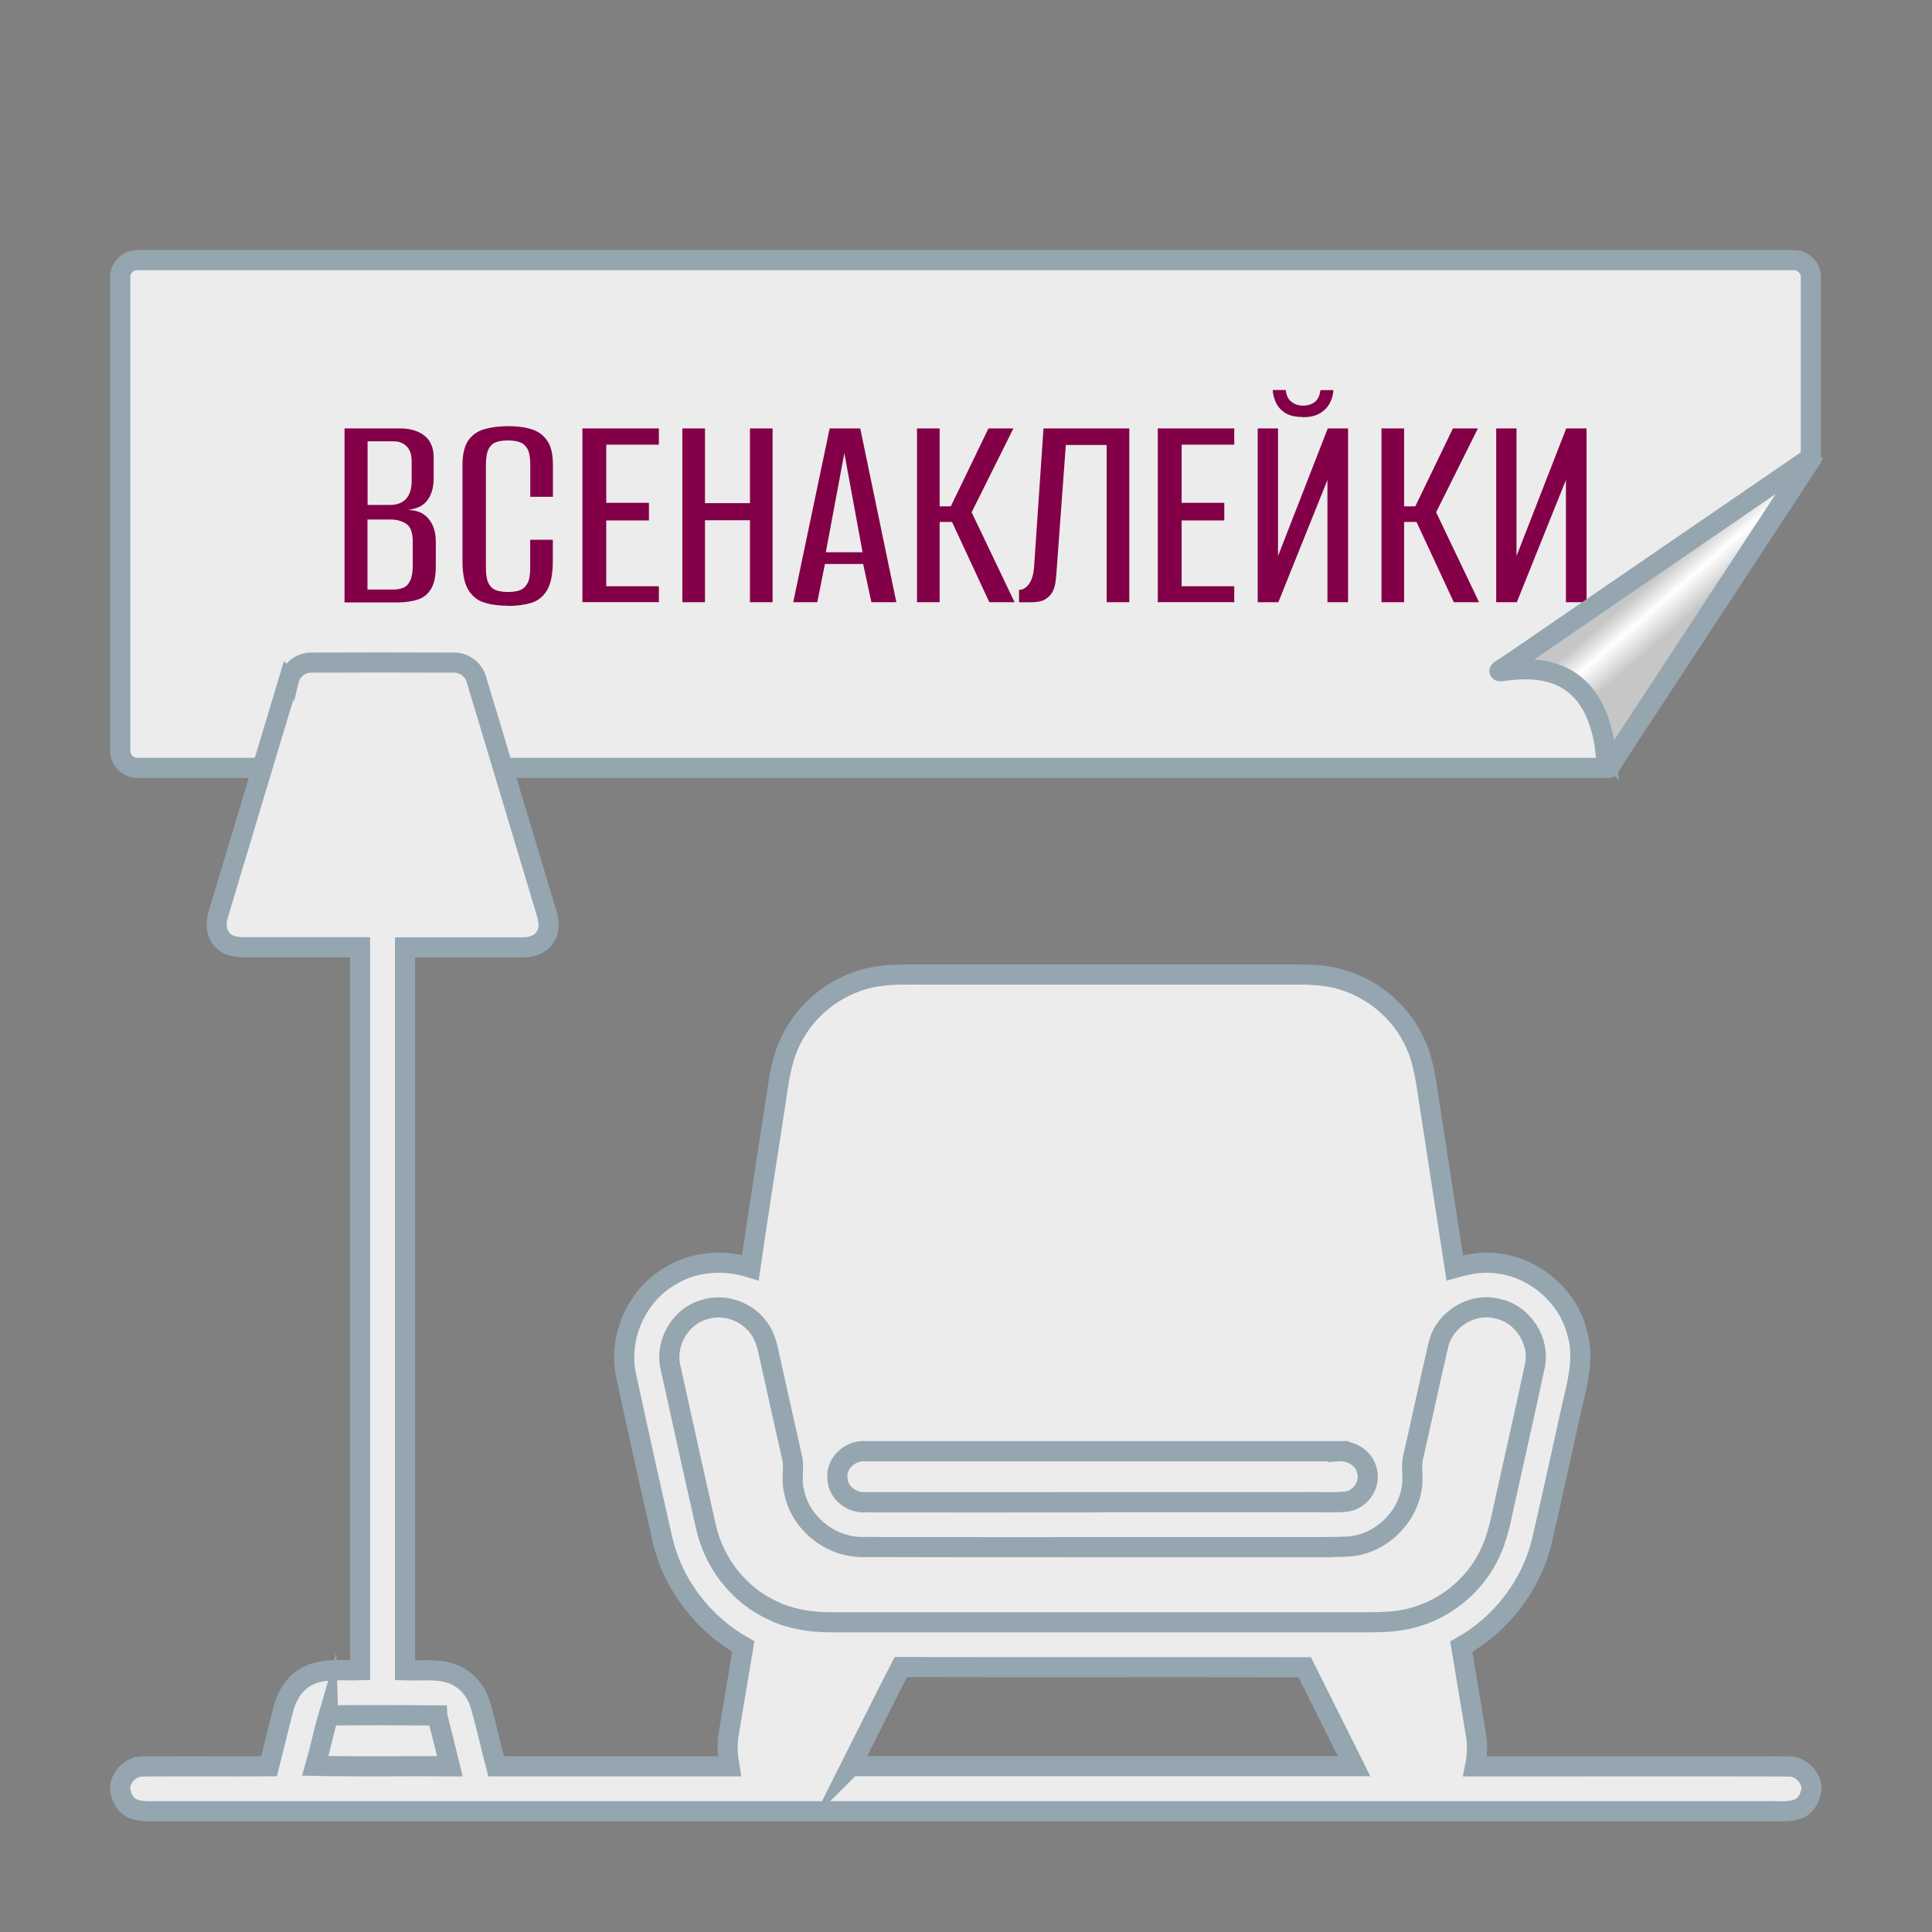 <?xml version="1.0" encoding="UTF-8"?>
<svg id="_Слой_1" data-name="Слой 1" xmlns="http://www.w3.org/2000/svg" xmlns:xlink="http://www.w3.org/1999/xlink" viewBox="0 0 192 192">
  <rect x="0" y="0" width="192" height="192" fill="#808080" stroke="none"/>
  <defs>
    <style>
      .cls-1 {
        fill-rule: evenodd;
      }

      .cls-1, .cls-2 {
        fill: #ececec;
      }

      .cls-3 {
        clip-path: url(#clippath-1);
      }

      .cls-4 {
        stroke-width: 2px;
      }

      .cls-4, .cls-5, .cls-6, .cls-7 {
        fill: none;
      }

      .cls-4, .cls-7 {
        stroke: #95a6b1;
        stroke-miterlimit: 22.93;
      }

      .cls-8 {
        clip-path: url(#clippath);
      }

      .cls-5 {
        clip-rule: evenodd;
      }

      .cls-9 {
        fill: #830048;
      }

      .cls-10 {
        fill: url(#_Безымянный_градиент_12);
      }

      .cls-7 {
        stroke-width: 2px;
      }
    </style>
    <clipPath id="clippath">
      <rect class="cls-6" width="192" height="192"/>
    </clipPath>
    <clipPath id="clippath-1">
      <path class="cls-5" d="m159.59,74.9c-.71-6.21-3.92-8.97-9.62-8.29-1.48.18-1.09.18.07-.62l29.64-20.32.15.12-19.12,29.15c-1.17,1.78-.91,1.89-1.13-.04"/>
    </clipPath>
    <linearGradient id="_Безымянный_градиент_12" data-name="Безымянный градиент 12" x1="162.38" y1="59.2" x2="165.73" y2="63.06" gradientUnits="userSpaceOnUse">
      <stop offset="0" stop-color="#c6c6c6"/>
      <stop offset=".45" stop-color="#fff"/>
      <stop offset="1" stop-color="#c6c6c6"/>
    </linearGradient>
  </defs>
  <g class="cls-8">
    <path class="cls-1" d="m13.64,25.85h164.63c.93,0,1.69.76,1.69,1.68v18.14l-19.19,29.26c-.59.9-.82,1.37-.92,1.38H13.64c-.93,0-1.69-.76-1.69-1.68V27.53c0-.93.76-1.68,1.69-1.68Z"/>
    <path class="cls-7" d="m13.64,25.85h164.63c.93,0,1.69.76,1.69,1.68v18.14l-19.19,29.26c-.59.9-.82,1.37-.92,1.38H13.64c-.93,0-1.69-.76-1.69-1.68V27.53c0-.93.76-1.68,1.69-1.68Z"/>
    <path class="cls-9" d="m148.69,59.85v-17.27h2.02v12.68l4.94-12.68h2.02v17.27h-2.05v-12.15l-4.88,12.15h-2.04Zm-11.4,0v-17.27h2.25v7.74h1.11l3.74-7.74h2.48l-4.15,8.33,4.27,8.94h-2.51l-3.71-7.98h-1.23v7.98h-2.25Zm-7.83-18.41c-.78,0-1.38-.15-1.81-.45-.43-.3-.73-.66-.89-1.08-.17-.42-.26-.8-.28-1.15h1.29c.06.53.25.92.57,1.17.32.25.7.38,1.12.38.49,0,.89-.12,1.2-.36.31-.24.5-.64.56-1.18h1.29c-.02.43-.13.85-.34,1.26-.2.41-.53.75-.96,1.02-.44.27-1.02.41-1.74.41Zm-4.47,18.41v-17.27h2.02v12.68l4.94-12.68h2.02v17.27h-2.05v-12.15l-4.88,12.15h-2.05Zm-9.93,0v-17.27h7.6v1.61h-5.23v5.78h4.24v1.75h-4.24v6.54h5.23v1.58h-7.6Zm-13.79,0v-1.23c.37,0,.7-.19.98-.57.28-.38.45-.92.51-1.62l.94-13.85h8.53v17.27h-2.25v-15.63h-4.06l-.94,12.83c-.02.27-.05.57-.1.89-.05.32-.15.62-.29.89-.15.27-.37.51-.67.7-.3.2-.73.3-1.27.32h-1.37Zm-10.14,0v-17.27h2.25v7.74h1.11l3.74-7.74h2.48l-4.15,8.33,4.27,8.94h-2.51l-3.71-7.98h-1.23v7.98h-2.25Zm-9.06-4.97h3.65l-1.81-9.85-1.84,9.85Zm-3.24,4.97l3.62-17.27h3.04l3.59,17.27h-2.48l-.82-3.8h-3.8l-.76,3.8h-2.4Zm-11.02,0v-17.27h2.25v7.42h4.47v-7.42h2.25v17.27h-2.25v-8.15h-4.47v8.15h-2.25Zm-9.93,0v-17.27h7.6v1.61h-5.23v5.78h4.24v1.75h-4.24v6.54h5.23v1.58h-7.6Zm-7.39.35c-.88,0-1.66-.1-2.34-.31-.68-.2-1.22-.63-1.61-1.27-.39-.64-.58-1.61-.58-2.89v-9.52c0-1.07.2-1.89.58-2.44.39-.56.93-.93,1.62-1.13.69-.19,1.48-.29,2.35-.29s1.67.1,2.32.31c.65.2,1.17.58,1.55,1.13.38.54.57,1.35.57,2.43v3.15h-2.25v-3.21c0-.7-.1-1.22-.29-1.56-.19-.34-.46-.56-.79-.67-.33-.11-.71-.16-1.14-.16s-.81.05-1.14.16c-.33.11-.59.33-.77.67-.18.34-.28.86-.28,1.56v10.28c0,.7.09,1.22.28,1.56.18.34.44.56.77.67.33.11.71.16,1.14.16s.83-.05,1.15-.16c.32-.11.58-.33.77-.67.2-.34.29-.86.29-1.56v-2.8h2.25v2.1c0,1.3-.19,2.27-.57,2.91-.38.63-.9,1.05-1.56,1.26-.66.2-1.44.31-2.34.31Zm-13.97-10.02h2.22c.7,0,1.24-.2,1.61-.6.37-.4.56-1,.56-1.8v-1.93c0-.68-.17-1.18-.51-1.51-.34-.32-.75-.48-1.24-.48h-2.63v6.31Zm0,8.41h2.51c.41,0,.76-.06,1.05-.18.29-.12.52-.36.69-.72.17-.36.25-.88.25-1.56v-2.28c0-.9-.21-1.49-.63-1.78-.42-.29-.95-.44-1.59-.44h-2.28v6.95Zm-2.28,1.26v-17.27h5.55c.99,0,1.79.24,2.4.72.6.48.91,1.2.91,2.18v2.05c0,.55-.08,1.03-.23,1.45-.16.42-.37.75-.64,1.01-.27.25-.59.43-.95.53-.36.1-.68.16-.95.18v-.03c.37,0,.73.04,1.08.13.35.09.65.25.91.48.31.27.56.62.73,1.05.18.43.26.93.26,1.52v2.45c0,.97-.16,1.72-.48,2.24-.32.52-.76.87-1.33,1.05-.56.18-1.24.28-2.02.28h-5.23Z"/>
    <path class="cls-2" d="m43.45,170.47c-3.56-.03-7.13-.04-10.68,0l-.16.12c-.47,1.62-.8,3.28-1.27,4.9,4.46.09,8.92.01,13.37.04-.41-1.69-.84-3.37-1.26-5.05Zm62.37-16.71c-6.7,0-13.4,0-20.1-.02-3.2.03-6.21-2.39-6.81-5.54-.32-1.17.09-2.39-.24-3.55-.71-3.12-1.39-6.24-2.09-9.37-.26-1.12-.44-2.32-1.14-3.27-1.17-1.68-3.43-2.49-5.39-1.88-2.45.65-4.02,3.39-3.4,5.83,1.17,5.29,2.33,10.59,3.53,15.87.82,3.56,3.29,6.72,6.63,8.23,1.76.85,3.73,1.15,5.67,1.16h52.32c1.88,0,3.8.06,5.63-.46,3.18-.85,5.97-3.09,7.46-6.03,1.02-1.94,1.34-4.13,1.83-6.25.93-4.24,1.91-8.48,2.81-12.73.55-2.5-1.23-5.21-3.74-5.7-2.5-.64-5.26,1.08-5.84,3.58-.86,3.66-1.63,7.33-2.47,10.99-.32,1.06.02,2.17-.18,3.24-.46,3.07-3.18,5.62-6.28,5.83-.9.05-1.8.06-2.69.06h-25.51Zm27.2-9.55c-15.67,0-31.33,0-47,0-1.52-.13-3,1.21-2.79,2.77.08,1.38,1.42,2.38,2.76,2.3,7.65.02,15.31,0,22.96,0h20.37c.54-.02,1.09,0,1.63,0h.38c.8.02,1.6.02,2.4-.05,1.45-.13,2.53-1.71,2.11-3.11-.29-1.25-1.59-1.99-2.82-1.9ZM28.69,67.63c.25-1.05,1.22-1.82,2.31-1.78,4.66-.02,9.33-.02,13.99,0,1.09-.07,2.11.68,2.37,1.74,2.34,7.71,4.63,15.44,6.96,23.16.24.79.35,1.71-.18,2.42-.49.78-1.46,1-2.33.98-3.85,0-7.7,0-11.56,0,0,23.95,0,47.9,0,71.85,1.83.07,3.87-.31,5.49.74,1.06.64,1.76,1.74,2.07,2.92.54,1.95.98,3.92,1.49,5.87,7.73,0,15.46,0,23.19,0-.17-1.03-.26-2.07-.09-3.1.48-2.94.98-5.87,1.47-8.8-4-2.25-7.02-6.18-8.04-10.67-1.22-5.35-2.41-10.71-3.57-16.07-.9-3.86.94-8.15,4.4-10.11,2.36-1.45,5.3-1.62,7.91-.81.85-5.87,1.8-11.73,2.68-17.59.26-1.74.58-3.5,1.39-5.07,1.62-3.31,4.92-5.73,8.57-6.28,1.57-.24,3.17-.18,4.76-.18,12.4,0,24.79,0,37.19,0,1.54,0,3.11.12,4.57.63,3.03,1,5.61,3.29,6.92,6.21.86,1.85,1.08,3.9,1.39,5.9.84,5.47,1.68,10.94,2.53,16.41,1.17-.33,2.38-.58,3.61-.5,3.99.16,7.64,3.14,8.58,7.03.71,2.46-.02,4.98-.57,7.39-.98,4.38-1.92,8.77-2.94,13.14-1.05,4.45-4.04,8.36-8.03,10.59.48,2.89.96,5.77,1.44,8.66.2,1.07.14,2.17-.07,3.23,5.1.01,25.98-.03,31.08.01,1.16-.06,2.14.84,2.35,1.95v.36c-.13.76-.49,1.55-1.24,1.87-1.02.43-2.15.22-3.22.27-47.78,0-111.35,0-159.14,0-1.08-.05-2.22.16-3.24-.27-.75-.32-1.11-1.11-1.24-1.87v-.31c.17-1.15,1.18-2.07,2.36-2,4.15-.04,8.29,0,12.44-.02.47-1.86.91-3.72,1.39-5.58.31-1.25.96-2.47,2.08-3.17,1.64-1.1,3.71-.72,5.57-.79,0-23.95,0-47.9,0-71.85-3.78,0-7.56,0-11.35,0-.82,0-1.76-.07-2.33-.74-.7-.71-.66-1.78-.37-2.66,2.32-7.7,4.62-15.41,6.95-23.12Zm80.27,81.66h20.37c.54-.02,1.09,0,1.63,0h.37c.8.02,1.6.02,2.4-.05,1.45-.13,2.53-1.71,2.11-3.11-.29-1.25-1.59-1.99-2.82-1.9-15.66,0-31.33,0-47,0-1.52-.13-3,1.21-2.79,2.77.08,1.38,1.42,2.38,2.76,2.3,7.65.02,15.31,0,22.96,0Zm22.37,4.47h-25.51c-6.7,0-13.4,0-20.1-.02-3.2.03-6.21-2.39-6.81-5.54-.32-1.17.09-2.39-.24-3.55-.71-3.12-1.39-6.24-2.09-9.37-.26-1.12-.44-2.32-1.14-3.27-1.17-1.68-3.43-2.49-5.39-1.88-2.45.65-4.02,3.39-3.4,5.83,1.17,5.29,2.33,10.59,3.53,15.87.82,3.56,3.29,6.72,6.63,8.23,1.76.85,3.73,1.15,5.67,1.16h52.32c1.88,0,3.8.06,5.63-.46,3.18-.85,5.97-3.09,7.46-6.03,1.02-1.94,1.34-4.13,1.83-6.25.93-4.24,1.91-8.48,2.81-12.73.55-2.5-1.23-5.21-3.74-5.7-2.5-.64-5.26,1.08-5.84,3.58-.86,3.66-1.63,7.33-2.47,10.99-.32,1.06.02,2.17-.18,3.24-.46,3.07-3.18,5.62-6.28,5.83-.9.05-1.8.06-2.69.06h0Zm-46.76,21.76c16.67,0,33.34,0,50,0-1.63-3.28-3.28-6.55-4.91-9.83-13.38-.03-26.76.01-40.14-.02-1.69,3.27-3.3,6.57-4.96,9.86Zm-51.96-4.93c-.47,1.62-.8,3.28-1.27,4.9,4.46.09,8.92.01,13.37.04-.41-1.69-.84-3.37-1.26-5.05-3.56-.03-7.13-.04-10.68,0l-.16.12Z"/>
    <path class="cls-7" d="m43.45,170.47c-3.56-.03-7.13-.04-10.68,0l-.16.12c-.47,1.62-.8,3.28-1.27,4.9,4.46.09,8.92.01,13.37.04-.41-1.69-.84-3.37-1.26-5.05Zm62.37-16.71c-6.7,0-13.4,0-20.1-.02-3.2.03-6.21-2.39-6.81-5.54-.32-1.17.09-2.39-.24-3.55-.71-3.12-1.39-6.24-2.09-9.37-.26-1.12-.44-2.32-1.14-3.27-1.17-1.68-3.43-2.49-5.39-1.88-2.45.65-4.02,3.39-3.4,5.83,1.17,5.29,2.33,10.59,3.53,15.87.82,3.56,3.29,6.72,6.63,8.23,1.76.85,3.73,1.15,5.67,1.16h52.32c1.88,0,3.8.06,5.63-.46,3.18-.85,5.97-3.09,7.46-6.03,1.02-1.94,1.34-4.13,1.83-6.25.93-4.24,1.91-8.48,2.81-12.73.55-2.5-1.23-5.21-3.74-5.7-2.5-.64-5.26,1.08-5.84,3.58-.86,3.66-1.63,7.33-2.47,10.99-.32,1.06.02,2.17-.18,3.24-.46,3.07-3.18,5.62-6.28,5.83-.9.05-1.8.06-2.69.06h-25.51Zm27.2-9.55c-15.67,0-31.33,0-47,0-1.52-.13-3,1.21-2.79,2.77.08,1.38,1.42,2.38,2.76,2.3,7.65.02,15.31,0,22.96,0h20.37c.54-.02,1.09,0,1.63,0h.38c.8.02,1.6.02,2.4-.05,1.45-.13,2.53-1.71,2.11-3.11-.29-1.25-1.59-1.99-2.82-1.9ZM28.69,67.63c.25-1.05,1.22-1.82,2.31-1.78,4.66-.02,9.33-.02,13.99,0,1.09-.07,2.11.68,2.37,1.74,2.34,7.71,4.63,15.44,6.96,23.16.24.79.35,1.71-.18,2.42-.49.78-1.46,1-2.33.98-3.85,0-7.7,0-11.56,0,0,23.95,0,47.9,0,71.85,1.83.07,3.87-.31,5.49.74,1.06.64,1.76,1.74,2.07,2.92.54,1.95.98,3.92,1.49,5.87,7.73,0,15.46,0,23.19,0-.17-1.03-.26-2.07-.09-3.1.48-2.94.98-5.87,1.47-8.8-4-2.25-7.02-6.18-8.04-10.67-1.22-5.35-2.41-10.71-3.57-16.07-.9-3.86.94-8.15,4.4-10.11,2.36-1.45,5.3-1.62,7.91-.81.85-5.87,1.8-11.73,2.68-17.59.26-1.74.58-3.5,1.39-5.07,1.62-3.31,4.92-5.73,8.57-6.28,1.57-.24,3.17-.18,4.76-.18,12.4,0,24.79,0,37.19,0,1.54,0,3.11.12,4.57.63,3.03,1,5.61,3.29,6.92,6.21.86,1.85,1.08,3.9,1.39,5.9.84,5.47,1.68,10.94,2.53,16.41,1.17-.33,2.38-.58,3.61-.5,3.99.16,7.64,3.14,8.58,7.03.71,2.46-.02,4.98-.57,7.39-.98,4.38-1.92,8.77-2.94,13.14-1.05,4.45-4.04,8.36-8.03,10.59.48,2.89.96,5.77,1.44,8.66.2,1.07.14,2.17-.07,3.23,5.1.01,25.98-.03,31.08.01,1.16-.06,2.14.84,2.35,1.95v.36c-.13.76-.49,1.55-1.24,1.87-1.02.43-2.15.22-3.22.27-47.78,0-111.35,0-159.14,0-1.08-.05-2.22.16-3.24-.27-.75-.32-1.11-1.11-1.24-1.87v-.31c.17-1.15,1.18-2.07,2.36-2,4.15-.04,8.29,0,12.44-.02.47-1.86.91-3.72,1.39-5.58.31-1.25.96-2.47,2.08-3.17,1.64-1.1,3.71-.72,5.57-.79,0-23.95,0-47.9,0-71.85-3.78,0-7.56,0-11.35,0-.82,0-1.76-.07-2.33-.74-.7-.71-.66-1.78-.37-2.66,2.32-7.7,4.62-15.41,6.95-23.12Zm80.27,81.66h20.37c.54-.02,1.09,0,1.63,0h.37c.8.02,1.6.02,2.4-.05,1.45-.13,2.53-1.71,2.11-3.11-.29-1.25-1.59-1.99-2.82-1.9-15.66,0-31.33,0-47,0-1.52-.13-3,1.21-2.79,2.77.08,1.38,1.42,2.38,2.76,2.3,7.65.02,15.31,0,22.96,0Zm22.37,4.47h-25.51c-6.7,0-13.4,0-20.1-.02-3.2.03-6.21-2.39-6.81-5.54-.32-1.17.09-2.39-.24-3.55-.71-3.12-1.39-6.24-2.09-9.37-.26-1.12-.44-2.32-1.14-3.27-1.17-1.68-3.43-2.49-5.39-1.88-2.45.65-4.02,3.39-3.4,5.83,1.17,5.29,2.33,10.59,3.53,15.87.82,3.56,3.29,6.72,6.63,8.23,1.76.85,3.73,1.15,5.67,1.16h52.32c1.88,0,3.8.06,5.63-.46,3.18-.85,5.97-3.09,7.46-6.03,1.02-1.94,1.34-4.13,1.83-6.25.93-4.24,1.91-8.48,2.81-12.73.55-2.5-1.23-5.21-3.74-5.7-2.5-.64-5.26,1.08-5.84,3.58-.86,3.66-1.63,7.33-2.47,10.99-.32,1.06.02,2.17-.18,3.24-.46,3.07-3.18,5.62-6.28,5.83-.9.05-1.8.06-2.69.06h0Zm-46.76,21.76c16.67,0,33.34,0,50,0-1.63-3.28-3.28-6.55-4.91-9.83-13.38-.03-26.76.01-40.14-.02-1.69,3.27-3.3,6.57-4.96,9.86Zm-51.96-4.93c-.47,1.62-.8,3.28-1.27,4.9,4.46.09,8.92.01,13.37.04-.41-1.69-.84-3.37-1.26-5.05-3.56-.03-7.13-.04-10.68,0l-.16.12Z"/>
    <g class="cls-3">
      <rect class="cls-10" x="148.49" y="45.68" width="31.34" height="31.16"/>
    </g>
    <path class="cls-4" d="m159.59,74.9c-.71-6.21-3.92-8.97-9.62-8.29-1.48.18-1.09.18.07-.62l29.64-20.32.15.12-19.12,29.14c-1.17,1.78-.91,1.89-1.13-.04Z"/>
  </g>
</svg>